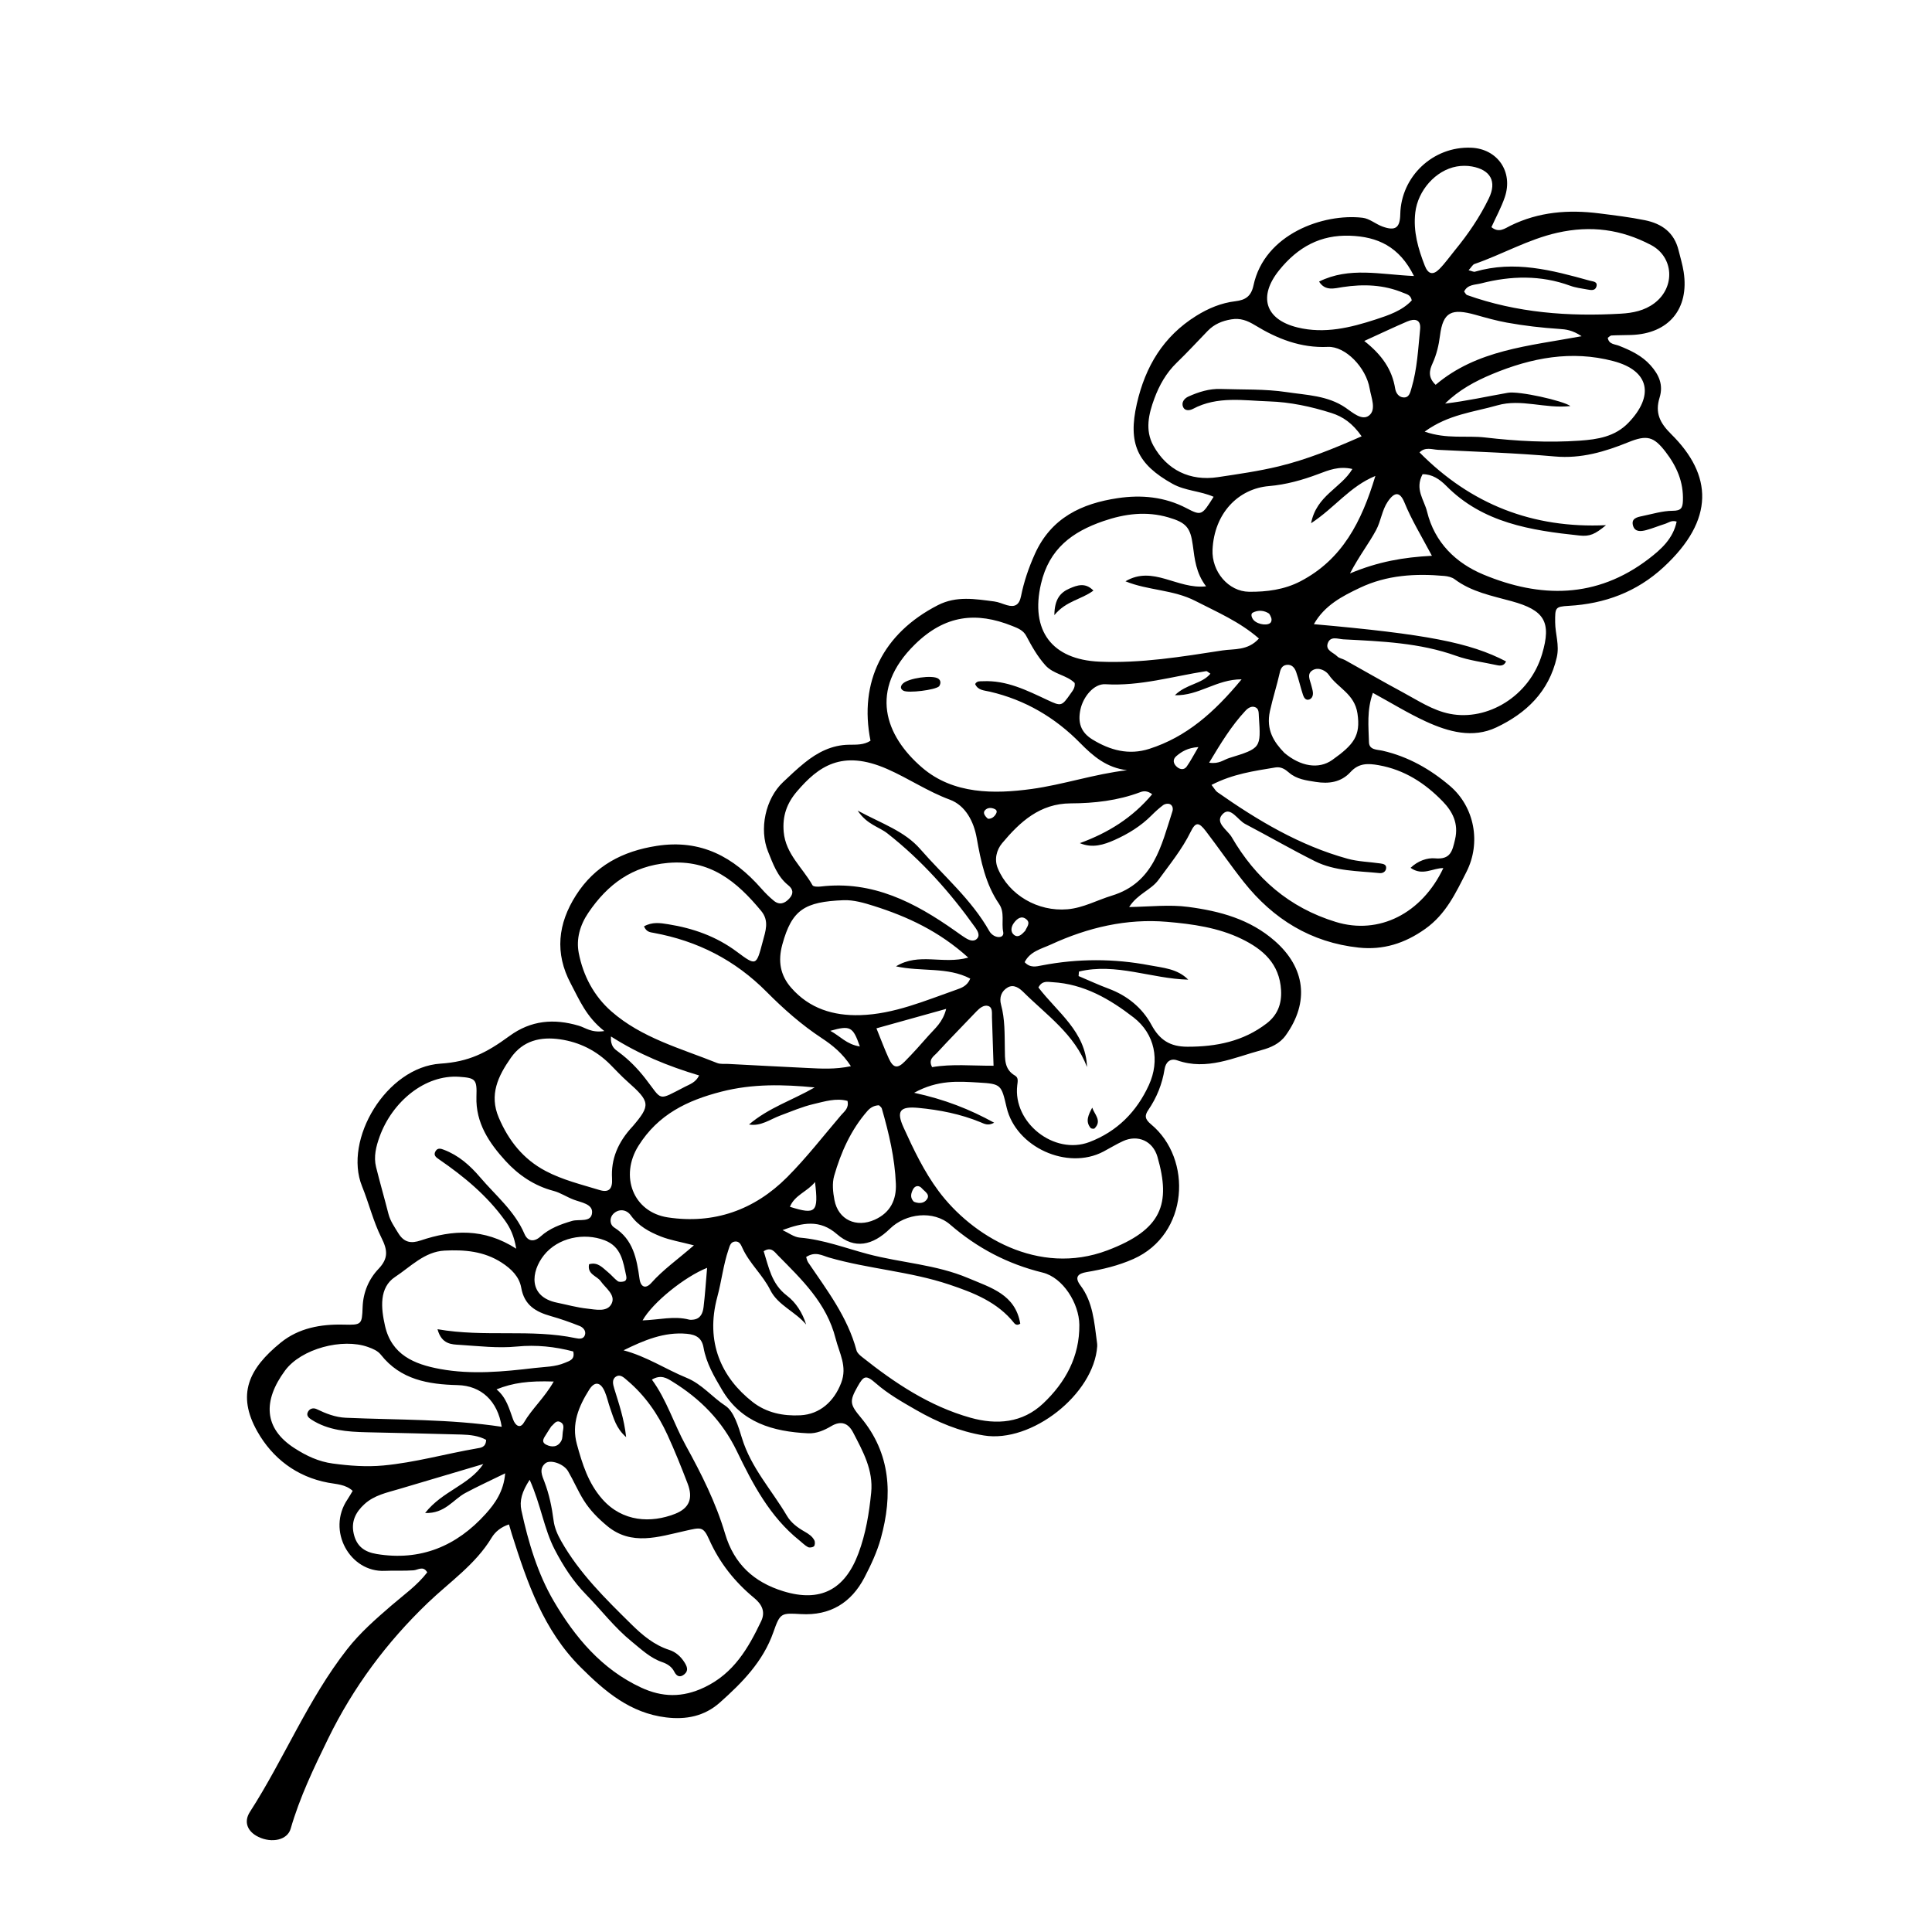 <?xml version="1.0" encoding="UTF-8"?>
<!-- The Best Svg Icon site in the world: iconSvg.co, Visit us! https://iconsvg.co -->
<svg fill="#000000" width="800px" height="800px" version="1.1" viewBox="144 144 512 512" xmlns="http://www.w3.org/2000/svg">
 <g>
  <path d="m304.15 417.24c-4.828-3.785-6.621-8.312-8.891-12.574-4.312-8.086-3.41-15.906 1.387-23.418 4.977-7.801 12.305-11.672 21.398-13.082 11.777-1.824 20.391 2.984 27.727 11.32 1.02 1.16 2.121 2.262 3.316 3.234 1.484 1.211 2.887 0.727 4.109-0.625 1.188-1.309 0.984-2.469-0.309-3.5-2.871-2.297-4.019-5.648-5.34-8.898-2.418-5.965-0.707-14.008 3.961-18.418 1.859-1.758 3.723-3.527 5.715-5.133 3.441-2.777 7.25-4.734 11.777-4.785 1.953-0.02 3.93 0.086 5.691-1.059-3.117-15.613 3.332-28.477 17.855-35.926 4.934-2.527 9.922-1.621 14.938-0.984 1.145 0.145 2.238 0.66 3.359 0.984 2.106 0.609 3.269-0.059 3.734-2.367 0.77-3.856 2.023-7.531 3.664-11.18 4.336-9.656 12.473-13.402 21.973-14.816 6.231-0.926 12.426-0.371 18.207 2.656 4.004 2.098 4.109 1.895 7.199-3.012-3.535-1.566-7.492-1.547-10.906-3.449-9.309-5.188-11.844-10.695-9.438-21.227 2.246-9.844 6.996-17.82 15.723-23.27 3.238-2.019 6.656-3.438 10.402-3.883 2.625-0.316 4.168-1.285 4.785-4.191 2.91-13.668 18.59-19.148 28.918-17.926 1.832 0.215 3.465 1.676 5.273 2.332 3.414 1.234 4.629 0.336 4.707-3.25 0.203-10.055 8.715-18.055 18.781-17.648 6.969 0.281 11.203 6.367 8.922 13.105-0.934 2.746-2.359 5.324-3.543 7.949 2 1.637 3.57 0.328 5.031-0.387 7.531-3.699 15.422-4.289 23.504-3.266 4.055 0.516 8.133 0.996 12.133 1.812 4.445 0.902 7.773 3.203 8.941 8.027 0.457 1.883 1.039 3.738 1.336 5.672 1.508 9.793-3.941 16.375-13.879 16.715-1.754 0.059-3.512 0.039-5.266 0.133-0.316 0.016-0.625 0.395-0.969 0.621 0.277 1.75 1.855 1.652 3.027 2.121 3.074 1.23 6.012 2.594 8.305 5.164 2.238 2.504 3.441 5.18 2.402 8.551-1.246 4.039 0.039 6.691 3.098 9.715 10.906 10.797 11.621 22.621-2.062 35.246-7.141 6.59-15.609 9.688-25.113 10.23-3.637 0.207-3.621 0.488-3.598 4.367 0.02 3.094 1.18 5.981 0.43 9.273-2.086 9.141-8.117 14.836-16.008 18.574-6.277 2.973-12.715 1.168-18.641-1.547-4.719-2.168-9.168-4.918-14.086-7.602-1.648 4.625-1.148 8.887-1.039 13.074 0.055 2.102 2.191 1.934 3.613 2.258 6.785 1.551 12.637 4.887 17.852 9.332 6.523 5.566 8.281 15.062 4.387 22.742-2.848 5.606-5.422 11.211-10.926 15.129-5.473 3.894-11.199 5.652-17.617 4.973-12.676-1.355-22.68-7.559-30.48-17.387-3.488-4.394-6.66-9.035-10.066-13.492-1.875-2.453-2.727-2.43-4.012 0.188-2.277 4.637-5.512 8.59-8.52 12.723-1.988 2.731-5.543 3.691-7.785 7.219 5.613-0.102 10.66-0.699 15.645-0.039 8.41 1.113 16.348 3.238 22.949 9.02 8.074 7.07 9.25 16.168 2.902 25.02-1.598 2.227-3.961 3.25-6.434 3.914-7.316 1.969-14.469 5.473-22.309 2.715-1.918-0.676-3.082 0.562-3.359 2.297-0.629 3.965-2.066 7.551-4.328 10.867-1.008 1.473-0.91 2.418 0.742 3.789 11.047 9.152 10.012 29.164-4.684 35.684-4.012 1.777-8.168 2.762-12.43 3.477-2.238 0.379-3.269 1.32-1.598 3.535 3.309 4.394 3.656 9.723 4.359 14.934 0.051 0.387 0.109 0.785 0.082 1.176-0.867 12.742-17.422 25.734-30.051 23.645-6.445-1.062-12.344-3.535-17.922-6.742-3.699-2.125-7.422-4.223-10.68-7.074-2.637-2.297-3.219-2.047-4.84 0.832-2.211 3.91-2.086 4.719 0.848 8.23 7.965 9.543 8.473 20.523 5.297 32.039-0.988 3.566-2.602 7.027-4.324 10.34-3.527 6.766-9.141 10.152-16.816 9.715-5.305-0.301-5.523-0.363-7.34 4.812-2.734 7.777-8.246 13.352-14.168 18.625-4.098 3.648-8.977 4.59-14.27 3.941-9.48-1.164-16.098-6.785-22.59-13.25-9.906-9.863-14.184-22.441-18.254-35.258-0.23-0.727-0.43-1.457-0.777-2.637-2.102 0.676-3.656 1.953-4.59 3.508-4.281 7.106-11.094 11.699-16.895 17.254-10.938 10.484-19.758 22.355-26.43 35.988-3.812 7.801-7.531 15.559-9.945 23.906-0.863 2.984-4.953 3.879-8.523 2.168-2.902-1.391-4-3.961-2.266-6.644 9.059-14.066 15.336-29.762 25.734-43.062 3.457-4.422 7.566-8.004 11.738-11.609 3.269-2.82 6.84-5.32 9.516-8.805-1.055-1.828-2.457-0.629-3.629-0.539-2.539 0.195-5.09 0.02-7.594 0.141-9.25 0.457-15.523-10.672-9.898-18.957 0.438-0.645 0.812-1.336 1.359-2.242-1.883-1.727-4.289-1.754-6.473-2.16-8.422-1.566-14.785-6.504-18.781-13.559-5.562-9.812-2.289-16.668 6.16-23.543 4.766-3.879 10.602-4.941 16.656-4.793 4.816 0.121 4.906 0.016 5.074-4.629 0.141-3.934 1.629-7.422 4.211-10.141 2.691-2.832 2.387-5.023 0.781-8.238-2.168-4.316-3.316-9.148-5.144-13.652-5.008-12.348 6.445-31.574 20.797-32.504 7.512-0.488 12.156-2.848 18.246-7.305 5.738-4.203 11.809-4.68 18.355-2.754 1.793 0.5 3.32 1.957 6.797 1.426zm47.234 52.746c1.531 0.695 3.012 1.863 4.594 2 6.277 0.527 12.082 2.781 18.062 4.363 8.797 2.324 18.043 2.754 26.551 6.363 6.016 2.551 12.473 4.309 13.789 12.062-0.699 0.523-1.27 0.281-1.598-0.125-4.438-5.598-10.73-8.051-17.227-10.23-10.363-3.481-21.391-4.137-31.867-7.16-1.75-0.504-3.602-1.734-6.047-0.137 0.121 0.336 0.215 0.957 0.527 1.422 4.996 7.367 10.449 14.469 12.82 23.332 0.18 0.672 0.871 1.266 1.457 1.734 8.695 6.918 17.863 13.039 28.73 16.098 6.961 1.961 13.805 1.402 19.285-3.785 5.879-5.562 9.668-12.398 9.578-20.836-0.059-5.68-4.344-12.523-9.723-13.84-9.289-2.273-17.324-6.5-24.52-12.727-4.414-3.82-11.734-3.008-15.961 1.113-4.57 4.457-9.375 5.492-14.016 1.445-4.559-3.992-9.078-3.074-14.438-1.094zm-36.719-80.488c2.203-1.238 4.293-0.902 6.43-0.559 6.637 1.066 12.758 3.231 18.199 7.297 5.148 3.844 5.144 3.684 6.82-2.644 0.762-2.871 1.809-5.531-0.414-8.211-6.41-7.742-13.492-13.688-24.688-12.699-9.457 0.836-15.965 5.644-21.09 13.199-2.227 3.281-3.258 6.953-2.555 10.637 1.16 6.031 4.016 11.43 8.629 15.488 8.051 7.074 18.363 9.812 28.051 13.703 0.855 0.344 1.926 0.191 2.891 0.242 7.019 0.367 14.035 0.746 21.055 1.078 3.621 0.172 7.262 0.418 11.504-0.473-2.211-3.414-4.887-5.57-7.727-7.441-5.356-3.523-10.16-7.777-14.602-12.254-8.395-8.457-18.309-13.496-29.906-15.633-0.949-0.18-1.934-0.199-2.598-1.73zm254.95-106.32c-2.961 2.43-4.289 3.027-7.027 2.742-12.914-1.355-25.609-3.34-35.301-13.148-1.754-1.773-3.769-3.129-6.289-3.102-2.133 3.977 0.422 6.777 1.18 9.895 2.012 8.266 7.699 13.68 14.93 16.691 14.973 6.242 29.91 6.465 43.777-4.125 3.394-2.594 6.504-5.406 7.445-9.906-1.395-0.438-2.191 0.336-3.094 0.609-1.688 0.52-3.324 1.219-5.027 1.664-1.34 0.348-2.941 0.535-3.438-1.188-0.551-1.93 1.082-2.262 2.43-2.539 2.684-0.555 5.391-1.395 8.074-1.406 2.227-0.012 2.644-0.734 2.715-2.66 0.188-4.977-1.641-9.109-4.578-12.938-3.168-4.133-4.977-4.566-9.93-2.555-6.219 2.523-12.496 4.375-19.406 3.758-10.293-0.91-20.652-1.25-30.984-1.762-1.586-0.082-3.391-0.848-4.902 0.684 13.648 13.801 30.012 20.188 49.426 19.285zm-285.25 252.98c-2.062 3.168-2.734 5.57-2.188 8.113 1.82 8.41 4.301 16.762 8.586 24.062 5.582 9.516 12.688 18.035 23.121 22.883 5.586 2.594 10.957 2.742 16.832-0.074 7.75-3.707 11.582-10.348 15-17.512 1.188-2.492 0.195-4.465-1.84-6.141-5.148-4.254-9.199-9.324-11.957-15.531-1.582-3.562-2.254-3.164-6.367-2.254-6.969 1.543-14.184 4.074-20.66-1.32-2.383-1.984-4.527-4.125-6.211-6.82-1.551-2.488-2.676-5.18-4.141-7.684-1.16-1.984-4.731-3.184-6.039-2.074-1.734 1.465-0.816 3.32-0.223 4.875 1.266 3.309 1.969 6.723 2.422 10.227 0.25 1.965 1.027 3.734 1.996 5.453 4.836 8.551 11.758 15.324 18.645 22.113 2.902 2.863 6.012 5.481 10.039 6.777 1.684 0.539 3.027 1.734 3.996 3.266 0.648 1.031 1.184 2.156 0.035 3.144-1.133 0.977-2.066 0.676-2.746-0.684-0.641-1.281-1.84-2.035-3.133-2.481-3.219-1.102-5.543-3.371-8.121-5.461-4.566-3.707-8.055-8.34-12.102-12.473-3.481-3.562-6.004-7.5-8.273-11.844-2.891-5.555-3.664-11.855-6.672-18.562zm24.871-34.312c6.144 1.629 11.184 5.023 16.707 7.285 4.086 1.676 6.766 5.109 10.309 7.43 2.262 1.484 3.457 5.566 4.379 8.57 2.418 7.875 7.883 13.738 11.898 20.547 1.137 1.926 2.867 3.168 4.727 4.231 1.043 0.598 2.016 1.234 2.555 2.293 0.215 0.418 0.188 1.285-0.102 1.57-0.324 0.316-1.195 0.438-1.598 0.223-0.84-0.449-1.527-1.184-2.289-1.789-7.785-6.238-12.34-14.914-16.531-23.594-3.91-8.098-9.734-13.941-17.133-18.5-1.387-0.855-2.988-1.93-5.402-0.5 3.934 5.359 5.828 11.738 8.988 17.473 4.133 7.496 7.969 15.125 10.41 23.363 2.379 8.027 7.613 12.844 15.426 15.246 9.75 2.996 16.289-0.332 19.914-10.035 1.949-5.223 2.828-10.617 3.375-16.082 0.605-5.984-2.188-10.953-4.777-15.941-1.289-2.484-3.18-3.25-5.809-1.691-1.879 1.113-3.926 2-6.121 1.895-9.324-0.441-17.699-2.836-22.816-11.512-2.082-3.523-4.168-7.059-4.898-11.18-0.453-2.555-1.918-3.445-4.434-3.68-6.055-0.555-11.383 1.738-16.777 4.379zm98.223-60.316c-1.637 0.91-2.625 0.277-3.652-0.145-5.262-2.16-10.797-3.25-16.438-3.785-4.902-0.465-5.898 0.84-3.914 5.203 2.656 5.844 5.453 11.699 9.273 16.832 8.805 11.836 26.414 22.641 44.723 15.73 14.539-5.492 16.867-12.352 13.285-24.801-1.215-4.207-5.203-5.961-9.141-4.152-1.777 0.82-3.457 1.863-5.195 2.777-9.562 5.019-23.164-1.184-25.629-11.68-1.414-6.031-1.402-6.277-7.453-6.625-5.281-0.301-10.727-0.777-17.062 2.715 8.195 1.777 14.711 4.367 21.203 7.93zm57.609-89.52c0.805 1.023 1.078 1.586 1.531 1.906 10.676 7.492 21.805 14.152 34.531 17.66 2.793 0.77 5.785 0.828 8.68 1.246 0.766 0.109 1.668 0.266 1.523 1.328-0.125 0.906-0.941 1.316-1.723 1.234-5.805-0.594-11.805-0.484-17.141-3.152-6.246-3.125-12.297-6.625-18.48-9.871-1.965-1.031-3.812-4.559-5.777-2.805-2.609 2.324 1.082 4.363 2.191 6.277 6.34 10.922 15.215 18.695 27.582 22.488 11.477 3.523 22.812-2.242 28.512-14.262-2.754-0.055-5.516 2.195-8.68-0.074 1.965-1.891 4.465-2.695 6.457-2.516 4.144 0.379 4.602-1.906 5.332-5.023 0.996-4.238-0.707-7.418-3.273-10.066-4.66-4.805-10.113-8.375-16.969-9.594-2.91-0.52-5.297-0.559-7.461 1.809-2.508 2.742-5.773 3.168-9.215 2.621-2.5-0.398-5.055-0.699-7.078-2.453-1.047-0.906-2.121-1.633-3.672-1.371-5.559 0.93-11.16 1.676-16.871 4.617zm-22.387-3.898c-5.387-0.637-8.953-3.668-12.43-7.203-6.644-6.769-14.605-11.445-23.945-13.613-1.508-0.348-3.133-0.328-3.883-2.019 0.488-0.883 1.305-0.711 2.055-0.746 6.293-0.293 11.668 2.434 17.105 4.977 3.672 1.719 3.773 1.688 6.141-1.691 0.555-0.789 1.23-1.562 1.078-2.82-2.125-2.137-5.602-2.273-7.777-4.699-2.109-2.359-3.606-5.039-5.066-7.789-0.789-1.492-2.254-2.047-3.715-2.629-9.527-3.82-17.793-2.922-25.754 4.867-12.363 12.09-7.969 24.227 1.895 32.688 8.266 7.094 19.133 7.008 29.02 5.652 8.379-1.148 16.66-3.977 25.277-4.973zm62.164-88.488c-2.438-3.481-4.953-5.203-8-6.172-5.375-1.707-10.949-2.902-16.531-3.078-6.727-0.211-13.68-1.48-20.172 1.984-0.863 0.457-2.121 0.586-2.594-0.457-0.559-1.234 0.293-2.324 1.395-2.816 2.699-1.211 5.516-2.106 8.508-2.004 5.844 0.207 11.77-0.035 17.508 0.832 5.289 0.801 10.883 0.887 15.629 4.133 1.812 1.238 4.336 3.543 6.223 2.07 1.996-1.559 0.559-4.777 0.172-7.098-0.945-5.672-6.484-11.301-11.082-11.09-7.18 0.336-13.43-2.156-19.227-5.691-2.176-1.324-3.981-2-6.387-1.602-2.394 0.395-4.508 1.27-6.227 3.047-2.734 2.832-5.41 5.727-8.238 8.465-2.769 2.68-4.609 5.965-5.898 9.453-1.508 4.066-2.539 8.387-0.266 12.5 3.566 6.453 9.688 9.457 17.07 8.352 5.41-0.812 10.852-1.586 16.172-2.871 7.375-1.793 14.434-4.633 21.945-7.957zm-133.55 99.199c6.488 3.492 12.449 5.441 16.605 10.219 6.207 7.129 13.539 13.316 18.277 21.703 0.277 0.488 0.734 0.938 1.219 1.215 1.219 0.699 2.762 0.449 2.457-1.023-0.508-2.449 0.484-5.09-1.09-7.387-3.586-5.254-4.832-11.316-5.934-17.516-0.766-4.293-2.949-8.578-7.117-10.117-5.856-2.16-10.949-5.648-16.594-8.125-12.027-5.273-18.262-0.637-23.871 5.891-2.777 3.231-3.918 6.609-3.559 10.77 0.516 5.883 5.019 9.477 7.633 14.148 0.227 0.406 1.441 0.422 2.168 0.336 13.758-1.633 24.953 4.219 35.59 11.715 0.945 0.664 1.879 1.359 2.867 1.965 1.039 0.637 2.316 1.082 3.148-0.074 0.559-0.781-0.016-1.863-0.59-2.672-6.676-9.371-14.254-17.898-23.328-25.008-2.254-1.781-5.394-2.305-7.883-6.039zm92.328-59.438c-2.695-3.535-3.027-7.254-3.516-10.902-0.629-4.699-1.77-5.992-6.434-7.359-5.859-1.723-11.574-0.984-17.266 0.973-8.227 2.828-14.375 7.305-16.535 16.617-2.871 12.363 2.848 20.082 15.48 20.633 11.023 0.48 21.809-1.309 32.605-2.973 3.031-0.469 6.731 0.125 9.672-3.16-5.117-4.465-11.062-6.992-16.863-9.969-5.879-3.019-12.543-2.754-18.504-5.195 7.328-4.328 13.664 2.188 21.359 1.336zm79.492 19.898c-0.48 1.133-1.387 1.223-2.402 0.996-3.613-0.797-7.356-1.23-10.801-2.469-9.672-3.473-19.793-3.856-29.906-4.379-1.41-0.074-3.422-0.973-4.133 1.031-0.68 1.918 1.496 2.438 2.5 3.473 0.504 0.52 1.402 0.625 2.074 0.996 5.066 2.82 10.086 5.738 15.199 8.48 4.082 2.191 8.004 4.867 12.637 5.769 9.863 1.926 21.039-4.602 24.383-15.84 2.543-8.543 0.613-11.629-8.062-14.012-5.238-1.441-10.617-2.457-15.105-5.82-0.727-0.543-1.785-0.789-2.715-0.875-7.668-0.691-15.25-0.25-22.375 3.133-4.695 2.227-9.387 4.637-12.219 9.648 29.891 2.652 41.375 4.887 50.926 9.867zm-262.31 155.63c-0.562-3.391-1.582-5.527-3.055-7.562-4.711-6.539-10.793-11.566-17.359-16.078-0.781-0.535-1.688-1.113-0.91-2.289 0.562-0.855 1.438-0.559 2.109-0.301 3.926 1.473 6.961 4.156 9.629 7.289 4.121 4.848 9.168 8.934 11.77 15.023 0.863 2.019 2.562 2.215 4.246 0.699 2.418-2.188 5.32-3.234 8.367-4.137 1.883-0.559 5.16 0.535 5.309-2.242 0.121-2.266-2.918-2.648-4.902-3.406-1.812-0.684-3.477-1.832-5.336-2.316-5.09-1.336-9.309-4.227-12.691-7.93-4.309-4.715-7.961-10.062-7.719-17.055 0.16-4.566-0.215-4.941-4.555-5.246-9.078-0.637-17.75 6.602-21.098 15.84-0.945 2.606-1.633 5.316-0.945 8.074 1.027 4.144 2.215 8.254 3.273 12.391 0.492 1.934 1.598 3.465 2.613 5.129 1.547 2.535 3.422 2.781 5.949 1.934 8.441-2.832 16.73-3.32 25.305 2.184zm79.094-42.734c-8.281-0.801-16.449-1.004-24.711 1.117-9.059 2.324-16.766 6.027-21.992 14.363-5.008 7.996-1.441 17.582 7.84 18.973 12.121 1.812 22.828-1.914 31.539-10.641 5.133-5.144 9.613-10.941 14.344-16.484 0.832-0.973 2.117-1.809 1.676-3.758-3.027-0.812-5.984 0.133-8.961 0.832-3.062 0.719-5.941 1.965-8.883 3.059-2.656 0.988-5.133 2.91-8.254 2.363 5.199-4.445 11.516-6.438 17.402-9.824zm70.035-30.707c-0.031 0.398-0.066 0.797-0.098 1.195 2.644 1.117 5.25 2.332 7.941 3.332 4.953 1.84 8.918 5.066 11.355 9.574 2.195 4.062 4.941 5.812 9.547 5.82 7.648 0.012 14.797-1.406 21.004-6.184 2.805-2.156 4.027-5.082 3.812-8.793-0.402-7.043-4.816-10.848-10.43-13.582-6.188-3.012-13.023-3.961-19.789-4.539-10.707-0.918-20.973 1.5-30.777 6.012-2.539 1.168-5.527 1.809-6.957 4.68 1.48 1.598 3.082 1.145 4.59 0.852 9.531-1.832 19.055-1.824 28.5-0.031 3.547 0.676 7.394 0.891 10.258 3.809-9.738-0.234-19.109-4.519-28.957-2.144zm2.137 25.305c-3.32-8.727-10.727-13.773-16.852-19.855-1.031-1.023-2.551-2.18-4.176-1.234-1.672 0.973-2.277 2.656-1.75 4.59 1.039 3.793 0.934 7.719 0.996 11.598 0.047 2.801-0.172 5.508 2.707 7.176 0.945 0.551 0.707 1.523 0.586 2.57-1.176 9.934 9.812 18.57 19.121 15.035 7.352-2.797 12.535-8.039 15.766-15.113 2.977-6.508 1.586-13.539-4.039-17.898-6.289-4.871-13.176-8.898-21.512-9.359-1.254-0.07-2.746-0.5-3.723 1.406 5.004 6.562 12.551 11.707 12.875 21.086zm-155.11 95.336c-1.066-6.836-5.422-10.891-11.672-11.043-7.785-0.191-15.129-1.43-20.332-8.027-0.852-1.078-2.125-1.602-3.441-2.074-6.723-2.418-17.672 0.418-21.977 6.246-5.91 8.004-5.652 15.316 2.488 20.559 3.18 2.051 6.41 3.57 10.141 4.074 4.449 0.598 8.887 0.941 13.418 0.523 8.398-0.781 16.52-3.102 24.797-4.527 1.059-0.18 2.379-0.277 2.449-2.266-1.961-1.09-4.262-1.344-6.543-1.41-8.379-0.25-16.766-0.406-25.148-0.605-5.098-0.121-10.141-0.484-14.574-3.332-0.637-0.406-1.367-0.977-1.059-1.832 0.398-1.102 1.473-1.414 2.41-0.969 2.469 1.184 4.938 2.172 7.754 2.293 13.75 0.602 27.578 0.316 41.289 2.391zm-17.016-25.855c12.52 2.188 24.738-0.141 36.633 2.367 0.898 0.188 2.106 0.336 2.457-0.91 0.301-1.082-0.539-1.949-1.375-2.289-2.519-1.008-5.09-1.91-7.699-2.648-3.969-1.125-7.012-2.871-7.824-7.5-0.516-2.922-2.578-4.977-5.199-6.676-4.695-3.031-9.844-3.449-15.141-3.176-5.301 0.277-9.023 4.309-13.062 6.957-4.332 2.84-3.762 8.324-2.695 13.008 1.75 7.652 7.715 10.148 14.566 11.406 8.344 1.535 16.707 0.727 25.059-0.262 2.699-0.316 5.473-0.277 8.055-1.379 1.219-0.523 2.699-0.832 2.195-3.004-4.82-1.273-9.836-1.809-14.887-1.309-5.109 0.5-10.137-0.121-15.18-0.438-2.086-0.137-4.805-0.07-5.902-4.148zm51.773-53.82c4.715-5.547 4.621-6.457-1.426-11.809-1.598-1.414-3.055-2.992-4.559-4.508-3.684-3.707-8.176-5.949-13.312-6.691-5.109-0.734-9.801 0.281-13.039 4.906-3.379 4.828-5.793 9.773-3.199 15.852 2.621 6.137 6.504 11.02 12.418 14.141 4.5 2.379 9.453 3.566 14.281 5.043 2.445 0.746 3.488-0.238 3.316-3.062-0.305-5.109 1.527-9.621 5.519-13.871zm88.887-44.66c-7.789-7.039-16.172-10.887-25.086-13.707-2.574-0.816-5.344-1.613-8-1.508-10.305 0.422-13.664 2.516-16.191 11.734-1.203 4.398-0.574 8.137 2.352 11.477 4.82 5.512 11.176 7.457 18.273 7.25 8.941-0.262 17.141-3.809 25.453-6.723 1.355-0.473 2.918-0.988 3.723-2.957-6.051-3.176-12.863-1.758-19.684-3.25 6.137-3.742 12.34-0.441 19.16-2.316zm-42.969 97.246c-2.863-3.445-7.488-5.106-9.496-9.133-2.019-4.047-5.496-7.019-7.371-11.113-0.398-0.867-0.785-1.891-1.996-1.758-1.184 0.125-1.391 1.195-1.703 2.109-1.395 4.098-1.848 8.41-2.969 12.543-3.258 12.035 1.129 21.434 9.352 27.867 3.68 2.875 8.09 3.762 12.652 3.531 5.184-0.266 8.949-3.699 10.82-8.602 1.672-4.367-0.48-7.809-1.477-11.738-2.394-9.457-8.992-15.648-15.359-22.117-0.836-0.852-1.719-2.297-3.703-1.027 1.359 4.242 2.066 8.664 6.156 11.77 2.383 1.801 4.137 4.566 5.094 7.668zm91.703-140.54c-1.234-0.934-2.211-0.906-3.125-0.559-5.977 2.254-12.211 2.953-18.461 2.977-8.156 0.031-13.422 4.871-18.176 10.551-1.492 1.785-2.133 4.324-1.137 6.695 2.953 7.059 10.605 11.492 18.445 10.82 4.172-0.359 7.84-2.414 11.758-3.613 11.113-3.391 13.094-13.203 16.062-22.348 0.238-0.73 0.051-1.656-0.785-1.945-0.469-0.16-1.23-0.02-1.641 0.281-1.102 0.82-2.133 1.758-3.102 2.734-2.832 2.852-6.219 4.922-9.801 6.523-2.816 1.258-5.879 2.258-9.203 0.84 7.477-2.723 13.914-6.703 19.164-12.957zm53.059-86.199c-3.562-0.836-6.324 0.328-9.023 1.344-4.254 1.602-8.578 2.805-13.082 3.188-8.133 0.684-14.516 7.195-14.957 16.863-0.266 5.789 4.207 11.09 9.684 11.145 4.644 0.047 9.344-0.543 13.645-2.793 11.043-5.773 16.164-15.73 19.824-27.902-6.828 2.816-10.676 8.352-17.039 12.535 1.449-7.43 7.914-9.262 10.949-14.379zm19.152-9.895c5.891 2.047 11.027 0.969 16.027 1.547 8.312 0.969 16.691 1.426 25.086 0.84 4.684-0.328 9.316-1.027 12.906-4.758 6.699-6.953 5.805-13.742-4.051-16.332-11.07-2.906-21.66-0.875-32.012 3.43-4.539 1.891-8.898 4.223-12.539 7.836 5.668-0.664 11.148-1.906 16.672-2.867 2.902-0.504 14.594 2.106 16.539 3.523-6.691 0.77-13.012-2.012-19.363-0.188-6.262 1.797-12.977 2.387-19.266 6.969zm11.645-42.773c0.926 0.227 1.344 0.484 1.672 0.387 10.488-3.059 20.441-0.402 30.383 2.363 0.871 0.242 2.207 0.207 1.82 1.578-0.336 1.184-1.492 0.941-2.481 0.762-1.527-0.277-3.043-0.453-4.535-1.004-7.738-2.828-15.66-2.641-23.594-0.59-1.559 0.402-3.551 0.238-4.449 2.156 0.297 0.367 0.469 0.812 0.762 0.918 13.184 4.707 26.895 5.75 40.812 4.938 3.09-0.18 6.211-0.777 8.863-2.785 5.613-4.254 5.098-12.254-0.91-15.41-7.863-4.133-15.91-5.254-24.828-3.246-7.769 1.754-14.57 5.734-21.957 8.281-0.473 0.164-0.785 0.805-1.559 1.652zm-223.26 309.24c-2.742-2.414-3.309-5.106-4.211-7.594-0.527-1.461-0.832-3.019-1.445-4.445-1.117-2.606-2.684-2.84-4.141-0.527-2.781 4.418-4.734 9.055-3.258 14.438 1.438 5.238 3.004 10.309 6.715 14.531 5.402 6.141 12.988 6.383 19.246 3.949 3.883-1.512 4.871-4.16 3.391-8.031-1.672-4.359-3.406-8.695-5.352-12.93-2.527-5.508-5.934-10.418-10.594-14.363-0.891-0.754-1.855-1.805-3.031-1.078-1.145 0.707-0.832 2.012-0.473 3.184 1.211 3.977 2.606 7.918 3.152 12.867zm208.78-307.71c-3.894-7.871-9.707-10.418-16.938-10.676-7.82-0.277-13.789 2.973-18.75 9.098-5.644 6.969-3.805 13.109 4.867 15.219 7.144 1.738 14 0.051 20.695-2.133 3.375-1.102 7.019-2.316 9.547-5.047-0.293-1.5-1.371-1.637-2.223-1.996-5.176-2.176-10.555-2.371-16.082-1.531-2.188 0.332-4.644 1.148-6.262-1.461 8.02-3.969 16.219-1.859 25.145-1.473zm-246.63 314.84c-7.465 2.215-14.934 4.445-22.406 6.648-3.188 0.941-6.488 1.605-9.082 3.969-2.348 2.141-3.594 4.609-2.852 7.863 0.75 3.285 2.785 4.816 6.055 5.359 11.613 1.93 21.211-2.066 28.934-10.656 2.414-2.68 4.766-5.949 5.141-10.723-3.961 1.945-7.324 3.477-10.574 5.223-3.203 1.719-5.387 5.5-10.641 5.289 4.648-5.894 11.578-7.309 15.426-12.973zm192.69-209.45c-0.543-0.332-0.871-0.715-1.145-0.672-8.863 1.379-17.543 4.019-26.684 3.465-3.082-0.188-5.898 3.367-6.609 6.648-0.742 3.414 0.016 6.051 3.152 7.981 4.707 2.891 9.68 4.223 15.07 2.5 9.82-3.133 17.219-9.633 24.477-18.426-6.688-0.023-11.301 4.398-17.684 4.211 3.059-3.019 7.102-2.93 9.422-5.707zm19.602 20.984c4.242 3.578 9.082 4.438 12.688 1.875 5.691-4.051 7.562-6.394 6.68-12.316-0.781-5.231-5.211-6.746-7.586-10.223-0.734-1.078-2.625-2.117-4.152-1.32-1.867 0.977-0.812 2.719-0.469 4.18 0.133 0.562 0.324 1.125 0.387 1.699 0.09 0.812-0.137 1.637-0.922 1.941-0.953 0.367-1.449-0.473-1.684-1.164-0.672-2.016-1.117-4.106-1.824-6.106-0.387-1.098-1.137-2.082-2.562-1.883-1.137 0.16-1.551 1.023-1.777 2.039-0.766 3.422-1.859 6.758-2.609 10.195-1.09 5 1.07 8.246 3.832 11.082zm-107.43 93.391c-1.25 0.035-2.262 0.578-3.074 1.512-4.375 5.004-7.012 10.938-8.812 17.195-0.57 1.98-0.32 4.332 0.078 6.406 1.012 5.262 5.801 7.406 10.676 5.211 4.211-1.898 5.769-5.352 5.602-9.516-0.277-6.816-1.848-13.426-3.723-19.945-0.094-0.34-0.488-0.586-0.746-0.863zm152.62-226.59c3.5-4.262 6.609-8.816 8.996-13.754 2.18-4.508 0.418-7.562-4.473-8.449-1.301-0.238-2.719-0.23-4.031 0-5.621 0.996-10.305 6.383-10.988 12.176-0.594 5.019 0.754 9.598 2.516 14.117 0.875 2.258 2.168 2.59 3.859 0.887 1.504-1.52 2.754-3.305 4.121-4.977zm-229.46 268.72c2.348-0.695 3.606 0.969 5.039 2.117 0.902 0.727 1.629 1.676 2.555 2.359 0.371 0.273 1.113 0.207 1.633 0.074 0.715-0.18 0.742-0.922 0.621-1.461-0.832-3.805-1.289-7.75-5.734-9.445-5.488-2.102-12.363-0.695-16.066 3.953-3.449 4.328-4.223 11.008 3.457 12.582 2.664 0.543 5.309 1.293 8.004 1.578 2.258 0.238 5.356 1.02 6.484-1.352 1.098-2.293-1.602-4.066-2.906-5.91-1.02-1.438-3.609-1.789-3.086-4.496zm263.04-245.94c-2.481-1.656-4.238-1.82-5.894-1.93-4.676-0.309-9.301-0.84-13.914-1.676-2.848-0.516-5.551-1.289-8.316-2.066-6.293-1.758-8.609-0.836-9.41 5.531-0.312 2.492-0.902 5.004-1.988 7.379-0.801 1.742-1.273 3.664 0.836 5.637 10.91-9.25 24.531-10.262 38.688-12.875zm-39.672 58.188c-2.91-5.457-5.43-9.586-7.266-14.09-1.199-2.949-2.621-2.922-4.422-0.281-1.566 2.297-1.789 5.106-3.109 7.57-1.883 3.516-4.398 6.688-6.918 11.477 7.523-3.141 14.16-4.277 21.715-4.676zm-195.58 182.74c-3.598-0.938-6.297-1.371-8.777-2.352-3.043-1.211-5.914-2.75-7.949-5.598-1.117-1.566-3.152-1.844-4.629-0.398-1.004 0.984-1.043 2.816 0.262 3.641 5.019 3.168 5.945 8.297 6.68 13.574 0.324 2.324 1.691 2.695 3.113 1.102 3.129-3.519 6.977-6.207 11.301-9.969zm79.41-47.598c-0.16-4.816-0.297-8.836-0.422-12.863-0.035-1.145 0.23-2.637-1.074-2.992-1.082-0.293-2.172 0.551-3.027 1.449-3.492 3.684-7.07 7.289-10.5 11.027-0.797 0.871-2.367 1.672-1.258 3.754 5.203-0.906 10.59-0.348 16.281-0.375zm98.242-192.07c4.715 3.707 7.379 7.602 8.188 12.609 0.188 1.164 0.938 2.293 2.231 2.359 1.516 0.082 1.773-1.387 2.09-2.445 1.527-5.106 1.762-10.395 2.293-15.633 0.273-2.672-1.48-2.883-3.438-2.047-3.398 1.457-6.738 3.047-11.363 5.156zm-129.28 182.16c1.211 2.977 2.144 5.523 3.269 7.969 1.18 2.562 2.289 2.793 4.238 0.82 2.207-2.227 4.297-4.574 6.367-6.934 1.617-1.84 3.691-3.402 4.613-7.012-6.41 1.789-12.098 3.379-18.488 5.156zm-61.973 77.398c4.312-0.145 8.352-1.238 12.289-0.215 0.363 0.098 0.781 0.066 1.164 0.016 1.969-0.246 2.519-1.793 2.711-3.359 0.406-3.387 0.625-6.793 0.934-10.367-5.949 2.356-14.457 9.203-17.098 13.926zm-8.379-75.246c-0.18 2.656 1.004 3.379 2.082 4.172 2.66 1.965 4.953 4.316 6.984 6.914 4.711 6.031 3.094 6.066 10.609 2.215 1.223-0.625 2.828-1.145 3.684-2.969-8.273-2.473-15.922-5.586-23.359-10.332zm158.52-72.551c2.621 0.418 3.863-0.789 5.324-1.238 8.438-2.602 8.418-2.629 7.856-10.973-0.066-0.984 0.059-2.102-0.996-2.504-0.973-0.367-1.863 0.207-2.57 0.961-3.734 4.004-6.543 8.641-9.613 13.754zm-173.69 164c-6.66-0.223-10.777 0.332-15.16 2.074 2.625 2.16 3.356 5.144 4.394 7.984 0.578 1.582 1.844 2.555 2.863 0.812 2.152-3.684 5.445-6.551 7.902-10.871zm69.242-52.875c-1.953 2.519-5.375 3.422-6.648 6.57 6.894 2.168 7.629 1.496 6.648-6.57zm-69.875 64.738c-0.422 0.648-0.871 1.301-1.27 1.977-0.57 0.969-1.652 2.121-0.066 2.91 1.465 0.73 3.102 0.672 4.004-1.09 0.336-0.66 0.262-1.535 0.371-2.312 0.137-0.953 0.484-2.012-0.613-2.59-1.188-0.625-1.684 0.523-2.426 1.105zm81.762-100.66c-1.832-5.269-2.535-5.637-7.836-4.144 2.613 1.383 4.289 3.594 7.836 4.144zm89.715-79.34c-2.801 0.18-4.418 1.184-5.844 2.394-1.082 0.918-0.801 2.074 0.223 2.918 0.82 0.672 1.855 0.777 2.516-0.141 0.984-1.375 1.754-2.894 3.106-5.172zm18.746-35.363c-1.352-0.902-2.922-0.996-4.328-0.266-0.672 0.348-0.277 1.438 0.246 1.996 1.184 1.266 4.047 1.562 4.586 0.48 0.363-0.742-0.055-1.5-0.504-2.211zm-94.156 155.84c1.055 0.453 2.352 0.543 3.176-0.289 1.496-1.512-0.297-2.371-1.047-3.254-0.684-0.805-1.762-0.84-2.344 0.277-0.531 1.039-0.863 2.195 0.215 3.266zm29.52-71.797c0.367-0.91 1.473-2.016 0.348-2.996-1.316-1.148-2.5-0.238-3.359 0.934-0.75 1.02-0.945 2.344 0.012 3.129 1.125 0.918 2.102-0.098 3-1.066zm-9.902-29.703c0.691 0.102 1.48-0.238 2.051-1.109 0.324-0.492 0.504-1.082-0.191-1.426-0.918-0.449-1.949-0.449-2.629 0.309-0.566 0.629-0.16 1.406 0.77 2.227z"/>
  <path d="m392.88 325.87c-1.004 0.992-8.23 1.883-9.488 1.164-0.934-0.535-0.711-1.293-0.137-1.863 1.48-1.473 7.906-2.379 9.402-1.324 0.699 0.496 0.711 1.273 0.223 2.023z"/>
  <path d="m433.77 300.51c-3.289 2.445-7.184 2.672-10.352 6.5 0.039-4.332 1.672-6.035 4.039-7.059 1.996-0.859 4.16-1.668 6.312 0.559z"/>
  <path d="m433.45 437.54c0.586 1.793 2.672 3.481 0.605 5.512-0.16 0.156-0.855 0.07-1.031-0.137-1.469-1.734-0.555-3.523 0.426-5.375z"/>
 </g>
</svg>